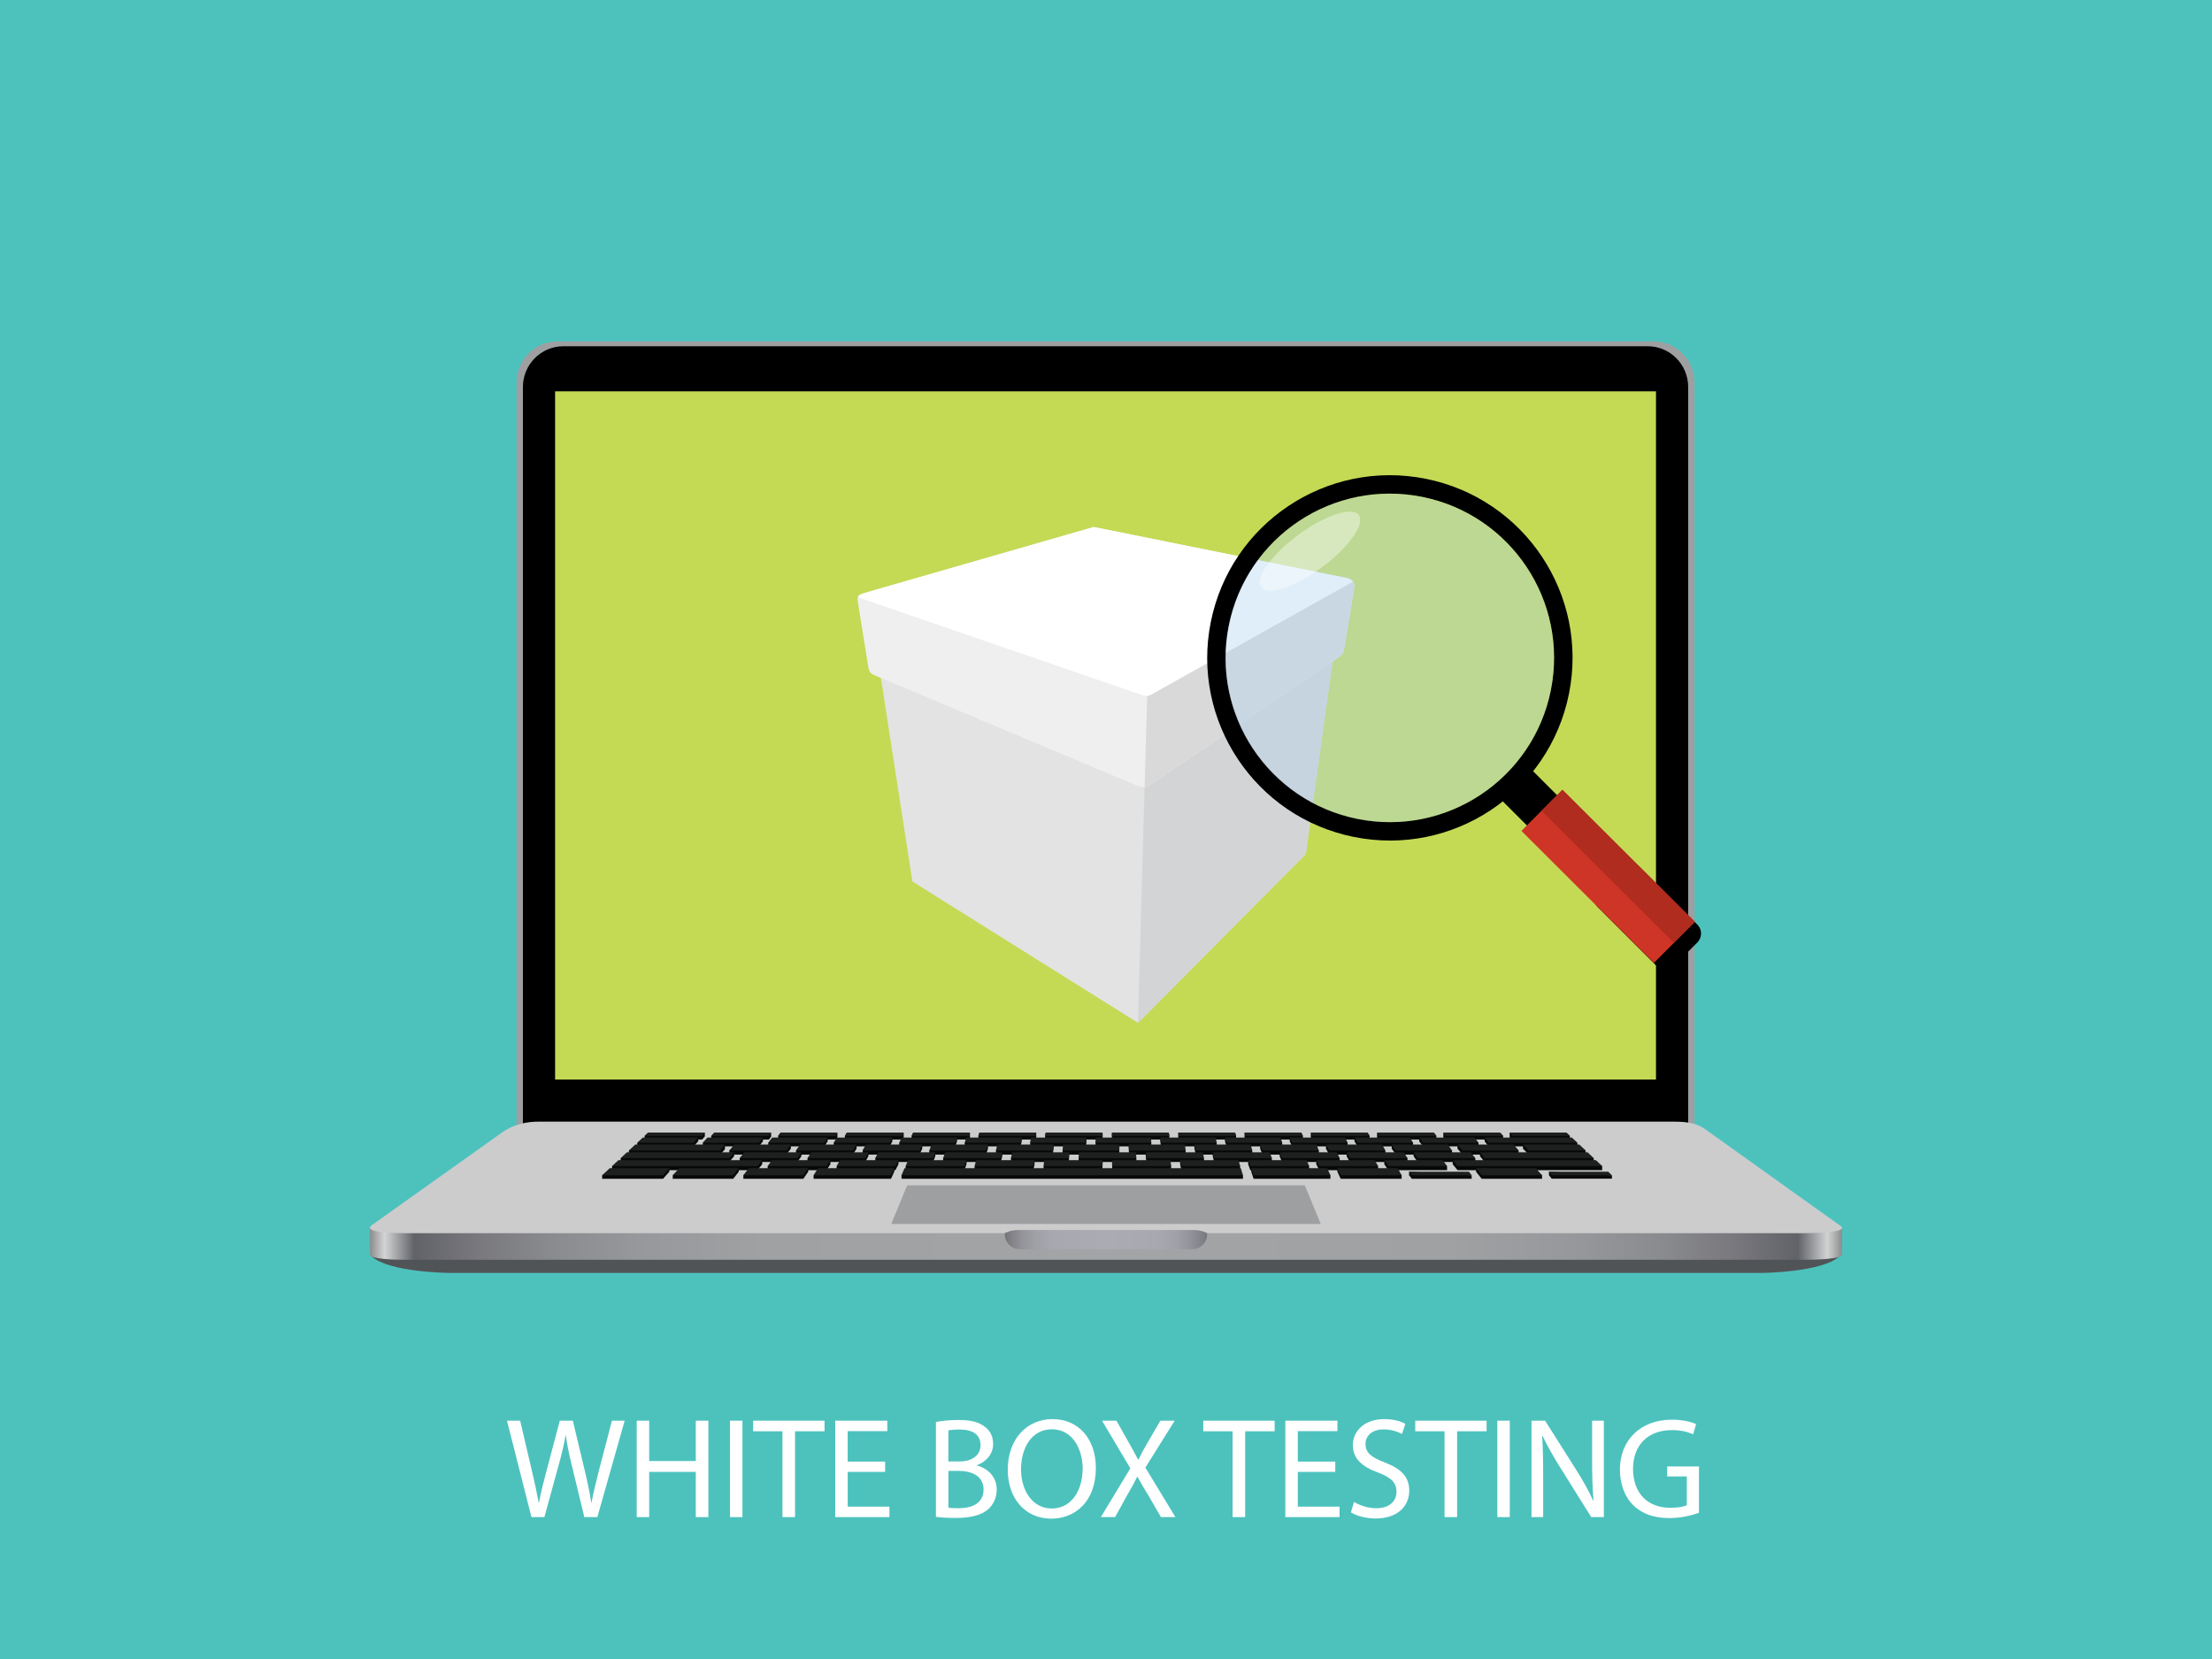 <?xml version="1.0" encoding="utf-8"?>
<!-- Generator: Adobe Illustrator 22.0.0, SVG Export Plug-In . SVG Version: 6.00 Build 0)  -->
<svg version="1.1" xmlns="http://www.w3.org/2000/svg" xmlns:xlink="http://www.w3.org/1999/xlink" x="0px" y="0px"
	 viewBox="0 0 8000 6000" style="enable-background:new 0 0 8000 6000;" xml:space="preserve">
<style type="text/css">
	.st0{fill:#4DC2BD;}
	.st1{fill:#9E9FA1;}
	.st2{fill:#C4DA55;}
	.st3{fill:#515456;}
	.st4{fill:url(#SVGID_1_);}
	.st5{fill:#CCCCCD;}
	.st6{fill:#070909;}
	.st7{fill:#1E1F1F;}
	.st8{fill:url(#SVGID_2_);}
	.st9{fill:#E3E3E3;}
	.st10{fill:#D3D4D5;}
	.st11{fill:#EFEFEF;}
	.st12{fill:#D9D9DA;}
	.st13{fill:#FFFFFF;}
	.st14{fill:#CE3527;}
	.st15{fill:#B02C1E;}
	.st16{opacity:0.4;fill:#B2D6F1;}
	.st17{opacity:0.4;fill:#FFFFFF;}
</style>
<g id="Layer_13">
	<rect class="st0" width="8000" height="6000"/>
</g>
<g id="Layer_6">
	<g>
		<g>
			<path class="st1" d="M6128.4,4065.8c0,81.9-66.4,148.4-148.4,148.4H2016.6c-81.9,0-148.4-66.4-148.4-148.4V1383.1
				c0-81.9,66.4-148.4,148.4-148.4H5980c81.9,0,148.4,66.4,148.4,148.4V4065.8z"/>
			<path d="M6105.4,4066.6c0,81.5-65.7,147.5-146.8,147.5H2038c-81.1,0-146.8-66-146.8-147.5V1399.7c0-81.5,65.7-147.5,146.8-147.5
				h3920.7c81.1,0,146.8,66,146.8,147.5V4066.6z"/>
			<rect x="2007.6" y="1415.3" class="st2" width="3981.5" height="2489.1"/>
		</g>
		<g>
			<g>
				<path class="st3" d="M1344.9,4511.8v32.5c61.6,57.1,278,59.4,278,59.4h4750.6c0,0,216.4-2.3,278-59.4v-32.5H3336.7H1344.9z"/>
				<linearGradient id="SVGID_1_" gradientUnits="userSpaceOnUse" x1="1337.981" y1="4498.958" x2="6662.008" y2="4498.958">
					<stop  offset="0" style="stop-color:#8B8C8B"/>
					<stop  offset="1.000000e-02" style="stop-color:#D3D4D4"/>
					<stop  offset="3.000000e-02" style="stop-color:#626369"/>
					<stop  offset="3.399880e-02" style="stop-color:#64656B"/>
					<stop  offset="7.501756e-02" style="stop-color:#79797E"/>
					<stop  offset="0.123" style="stop-color:#8A8B8E"/>
					<stop  offset="0.183" style="stop-color:#97989B"/>
					<stop  offset="0.267" style="stop-color:#A0A1A3"/>
					<stop  offset="0.5" style="stop-color:#A3A4A6"/>
					<stop  offset="0.733" style="stop-color:#A0A1A3"/>
					<stop  offset="0.817" style="stop-color:#97989B"/>
					<stop  offset="0.877" style="stop-color:#8A8B8E"/>
					<stop  offset="0.925" style="stop-color:#79797E"/>
					<stop  offset="0.966" style="stop-color:#64656B"/>
					<stop  offset="0.97" style="stop-color:#626369"/>
					<stop  offset="0.99" style="stop-color:#D1D2D2"/>
					<stop  offset="1" style="stop-color:#8B8C8B"/>
				</linearGradient>
				<path class="st4" d="M6661.9,4536.4L6661.9,4536.4l0-94.8h-129.1l-5194.8,0v94.8h0c-1,18.6,95.5,19.8,132.7,19.8H6526
					C6564.4,4556.3,6665.4,4553.7,6661.9,4536.4z"/>
				<path class="st5" d="M6657.1,4434.1c30.5,22.7-88.6,25.8-131,25.8H1470.7c-42.5,0-161.8-1.6-126.2-28.7l460.1-327.5
					c53.3-41.5,107.2-47.1,143.4-47.1h4100.8c36.2,0,84.9,0,126.1,33L6657.1,4434.1z"/>
			</g>
			<g>
				<polygon class="st1" points="4776.7,4426.6 3223.3,4426.6 3280.9,4287 4719.1,4287 				"/>
				<g>
					<g>
						<g>
							<polygon class="st6" points="2549.2,4109.8 2549.2,4096.6 2343.7,4096.6 2331.4,4108.1 2331.4,4121.2 2539.5,4121.2 							
								"/>
							<polygon class="st7" points="2539.5,4108.1 2331.4,4108.1 2343.7,4096.6 2549.2,4096.6 							"/>
						</g>
						<g>
							<polygon class="st6" points="2572,4108.2 2583.4,4096.6 2788.9,4096.6 2788.9,4110.8 2780.8,4121.2 2572.8,4121.2 							"/>
							<polygon class="st7" points="2572.8,4108.1 2583.4,4096.6 2788.9,4096.6 2780.8,4108.1 							"/>
						</g>
						<g>
							<polygon class="st6" points="2814.2,4108.1 2823.1,4096.6 3028.6,4096.6 3028.6,4116.2 3022.2,4121.2 2814.2,4121.2 							
								"/>
							<polygon class="st7" points="2814.2,4108.1 2823.1,4096.6 3028.6,4096.6 3022.2,4108.1 							"/>
						</g>
						<g>
							<polygon class="st6" points="3055.6,4108.1 3062.8,4096.6 3268.3,4096.6 3268.3,4117.5 3263.6,4121.2 3055.6,4121.2 							
								"/>
							<polygon class="st7" points="3055.6,4108.1 3062.8,4096.6 3268.3,4096.6 3263.6,4108.1 							"/>
						</g>
						<g>
							<polygon class="st6" points="3297,4108.1 3302.5,4096.6 3508,4096.6 3508,4116.8 3505,4121.2 3297,4121.2 							"/>
							<polygon class="st7" points="3297,4108.1 3302.5,4096.6 3508,4096.6 3505,4108.1 							"/>
						</g>
						<g>
							<polygon class="st6" points="3538.4,4108.1 3542.2,4096.6 3747.7,4096.6 3747.7,4115.7 3746.4,4121.2 3538.4,4121.2 							
								"/>
							<polygon class="st7" points="3538.4,4108.1 3542.2,4096.6 3747.7,4096.6 3746.4,4108.1 							"/>
						</g>
						<g>
							<polygon class="st6" points="3779.8,4108.1 3781.9,4096.6 3987.4,4096.6 3987.8,4108.1 3987.8,4121.2 3779.8,4121.2 							
								"/>
							<polygon class="st7" points="3779.8,4108.1 3781.9,4096.6 3987.4,4096.6 3987.8,4108.1 							"/>
						</g>
						<g>
							<polygon class="st6" points="4021.2,4108.1 4021.6,4096.6 4227.1,4096.6 4229.2,4108.1 4229.2,4121.2 4021.2,4121.2 							
								"/>
							<polygon class="st7" points="4021.2,4108.1 4021.6,4096.6 4227.1,4096.6 4229.2,4108.1 							"/>
						</g>
						<g>
							<polygon class="st6" points="4261.3,4115.6 4261.3,4096.6 4466.8,4096.6 4470.6,4108.1 4470.6,4121.2 4262.5,4121.2 							
								"/>
							<polygon class="st7" points="4262.5,4108.1 4261.3,4096.6 4466.8,4096.6 4470.6,4108.1 							"/>
						</g>
						<g>
							<polygon class="st6" points="4501,4115.8 4501,4096.6 4706.5,4096.6 4712,4108.1 4712,4121.2 4503.9,4121.2 							"/>
							<polygon class="st7" points="4503.9,4108.1 4501,4096.6 4706.5,4096.6 4712,4108.1 							"/>
						</g>
						<g>
							<polygon class="st6" points="4740.7,4115.2 4740.7,4096.6 4946.1,4096.6 4953.4,4108.1 4953.4,4121.2 4745.3,4121.2 							
								"/>
							<polygon class="st7" points="4745.3,4108.1 4740.7,4096.6 4946.1,4096.6 4953.4,4108.1 							"/>
						</g>
						<g>
							<polygon class="st6" points="4980.4,4115.8 4980.4,4096.6 5185.8,4096.6 5194.8,4108.1 5194.8,4121.2 4986.7,4121.2 							
								"/>
							<polygon class="st7" points="4986.7,4108.1 4980.4,4096.6 5185.8,4096.6 5194.8,4108.1 							"/>
						</g>
						<g>
							<polygon class="st6" points="5220.1,4115.9 5220.1,4096.6 5425.5,4096.6 5436.2,4108.1 5436.2,4121.2 5228.1,4121.2 							
								"/>
							<polygon class="st7" points="5228.1,4108.1 5220.1,4096.6 5425.5,4096.6 5436.2,4108.1 							"/>
						</g>
						<g>
							<polygon class="st6" points="5459.8,4114.6 5459.8,4096.6 5665.2,4096.6 5677.6,4108.1 5677.6,4121.2 5469.5,4121.2 							
								"/>
							<polygon class="st7" points="5469.5,4108.1 5677.6,4108.1 5665.2,4096.6 5459.8,4096.6 							"/>
						</g>
					</g>
					<g>
						<g>
							<polygon class="st6" points="5685.4,4125.2 5684.4,4127.6 5396.4,4127.6 5396.4,4117.3 5369.3,4114.2 5369.3,4127.6 
								5383.6,4146 5704.8,4146 5704.8,4132.7 							"/>
							<polygon class="st7" points="5704.8,4132.7 5383.6,4132.7 5369.3,4114.2 5685,4114.2 							"/>
						</g>
						<g>
							<polygon class="st6" points="5329.5,4121.5 5328.9,4127.6 5158.3,4127.6 5161.9,4124 5132.7,4114.2 5132.7,4127.6 
								5146.7,4146 5347.2,4146 5347.2,4132.7 							"/>
							<polygon class="st7" points="5132.7,4114.2 5333.3,4114.2 5347.2,4132.7 5146.7,4132.7 							"/>
						</g>
						<g>
							<polygon class="st6" points="5091,4120.4 5091,4127.6 4918.5,4127.6 4919.2,4123.5 4898.6,4114.2 4898.6,4127.6 4909.7,4146 
								5110.5,4146 5110.5,4132.7 							"/>
							<polygon class="st7" points="4898.6,4114.2 5099.1,4114.2 5110.5,4132.7 4909.7,4132.7 							"/>
						</g>
						<g>
							<polygon class="st6" points="4851.1,4116.6 4852.5,4127.6 4679.6,4127.6 4679.1,4120.9 4664.5,4114.2 4664.5,4127.6 
								4672.8,4146 4873.9,4146 4873.9,4132.7 							"/>
							<polygon class="st7" points="4664.5,4114.2 4865,4114.2 4873.9,4132.7 4672.8,4132.7 							"/>
						</g>
						<g>
							<polygon class="st6" points="4629.6,4116.4 4620.1,4121.7 4624.2,4127.6 4448.1,4127.6 4450.1,4125 4430.3,4114.2 
								4430.3,4127.6 4435.8,4146 4637.2,4146 4637.2,4132.7 							"/>
							<polygon class="st7" points="4430.3,4114.2 4630.9,4114.2 4637.2,4132.7 4435.8,4132.7 							"/>
						</g>
						<g>
							<polygon class="st6" points="4397.4,4130.8 4396.7,4127.6 4392.1,4127.6 4385.3,4123.5 4386.3,4127.6 4208.8,4127.6 
								4208.8,4119.2 4196.2,4114.2 4196.2,4127.6 4198.9,4146 4400.5,4146 4400.5,4132.7 							"/>
							<polygon class="st7" points="4196.2,4114.2 4396.7,4114.2 4400.5,4132.7 4198.9,4132.7 							"/>
						</g>
						<g>
							<polygon class="st6" points="4163,4131.8 4162.7,4127.6 3962.1,4127.6 3962,4146 4163.9,4146 4163.9,4132.7 							"/>
							<polygon class="st7" points="3962.1,4114.2 4162.7,4114.2 4163.9,4132.7 3962,4132.7 							"/>
						</g>
						<g>
							<polygon class="st6" points="3921.3,4120.9 3921.1,4127.6 3736.3,4127.6 3736.3,4126.6 3729.1,4123.5 3725.8,4132.7 
								3725.8,4146 3927.9,4146 3929.3,4127.6 3929.3,4114.2 							"/>
							<polygon class="st7" points="3728.7,4114.2 3929.3,4114.2 3927.9,4132.7 3725.8,4132.7 							"/>
						</g>
						<g>
							<polygon class="st6" points="3685.2,4118.5 3684.9,4127.6 3501.4,4127.6 3501.4,4121.5 3488.9,4132.7 3488.9,4146 
								3691.4,4146 3695.3,4127.6 3695.3,4114.2 							"/>
							<polygon class="st7" points="3494.7,4114.2 3695.3,4114.2 3691.4,4132.7 3488.9,4132.7 							"/>
						</g>
						<g>
							<polygon class="st6" points="3444.5,4120.9 3445.2,4127.6 3273,4127.6 3271.9,4123.5 3263.1,4127.6 3260.7,4127.6 
								3260.1,4129 3252.1,4132.7 3252.1,4146 3454.9,4146 3461.3,4127.6 3461.3,4114.2 							"/>
							<polygon class="st7" points="3260.7,4114.2 3461.3,4114.2 3454.9,4132.7 3252.1,4132.7 							"/>
						</g>
						<g>
							<polygon class="st6" points="3196.6,4123.5 3201,4127.6 3038.2,4127.6 3039,4123.5 3024,4123.5 3015.3,4132.7 3015.3,4146 
								3218.3,4146 3227.3,4127.6 3227.3,4114.2 							"/>
							<polygon class="st7" points="3026.7,4114.2 3227.3,4114.2 3218.3,4132.7 3015.3,4132.7 							"/>
						</g>
						<g>
							<polygon class="st6" points="2965.7,4116.5 2971.7,4127.6 2797.7,4127.6 2795.9,4121.2 2778.5,4132.7 2778.5,4146 
								2981.8,4146 2993.3,4127.6 2993.3,4114.2 							"/>
							<polygon class="st7" points="2792.7,4114.2 2993.3,4114.2 2981.8,4132.7 2778.5,4132.7 							"/>
						</g>
						<g>
							<polygon class="st6" points="2729.9,4117.8 2731.3,4127.6 2569,4127.6 2566.2,4119.4 2541.7,4132.7 2541.7,4146 2745.2,4146 
								2759.3,4127.6 2759.3,4114.2 							"/>
							<polygon class="st7" points="2558.7,4114.2 2759.3,4114.2 2745.2,4132.7 2541.7,4132.7 							"/>
						</g>
						<g>
							<polygon class="st6" points="2493.7,4125.5 2494.8,4127.6 2329.2,4127.6 2328,4121.2 2304.8,4132.7 2304.8,4146 2508.7,4146 
								2525.3,4127.6 2525.3,4114.2 							"/>
							<polygon class="st7" points="2324.7,4114.2 2525.3,4114.2 2508.7,4132.7 2304.8,4132.7 							"/>
						</g>
					</g>
					<g>
						<g>
							<polygon class="st6" points="5710.2,4150 5709.4,4154.1 5540.2,4154.1 5541.7,4147.8 5508,4139.3 5508,4154.1 5528.9,4175.7 
								5734.6,4175.7 5734.6,4160.8 							"/>
							<polygon class="st7" points="5528.9,4160.8 5734.6,4160.8 5711.8,4139.3 5508,4139.3 							"/>
						</g>
						<g>
							<polygon class="st6" points="5472.8,4146.8 5468.4,4154.1 5297.6,4154.1 5297.6,4150 5271.2,4139.3 5271.2,4154.1 
								5289.3,4175.7 5492.2,4175.7 5492.2,4160.8 							"/>
							<polygon class="st7" points="5289.3,4160.8 5492.2,4160.8 5474.1,4139.3 5271.2,4139.3 							"/>
						</g>
						<g>
							<polygon class="st6" points="5220.1,4146 5218.4,4154.1 5063.6,4154.1 5065.7,4146.7 5033.3,4139.3 5033.3,4154.1 
								5048.2,4175.7 5251.4,4175.7 5251.4,4160.8 							"/>
							<polygon class="st7" points="5251.4,4160.8 5048.2,4160.8 5033.3,4139.3 5236.4,4139.3 							"/>
						</g>
						<g>
							<polygon class="st6" points="4999.7,4156 4998.7,4154.1 4995.5,4154.1 4992.5,4152.9 4992.5,4154.1 4819.8,4154.1 
								4822.8,4145.4 4795.5,4139.3 4795.5,4154.1 4807,4175.7 5010.5,4175.7 5010.5,4160.8 							"/>
							<polygon class="st7" points="5010.5,4160.8 4807,4160.8 4795.5,4139.3 4998.7,4139.3 							"/>
						</g>
						<g>
							<polygon class="st6" points="4757.3,4150 4755.9,4154.1 4579.1,4154.1 4579.9,4148.4 4557.6,4139.3 4557.6,4154.1 
								4565.9,4175.7 4769.7,4175.7 4769.7,4160.8 							"/>
							<polygon class="st7" points="4769.7,4160.8 4565.9,4160.8 4557.6,4139.3 4761,4139.3 							"/>
						</g>
						<g>
							<polygon class="st6" points="4524.3,4158 4523.3,4154.1 4517.8,4154.1 4510.9,4150 4511.7,4154.1 4338.4,4154.1 
								4337.7,4146.7 4319.8,4139.3 4319.8,4154.1 4324.7,4175.7 4528.9,4175.7 4528.9,4160.8 							"/>
							<polygon class="st7" points="4528.9,4160.8 4324.7,4160.8 4319.8,4139.3 4523.3,4139.3 							"/>
						</g>
						<g>
							<polygon class="st6" points="4286.1,4158.8 4285.6,4154.1 4281.6,4154.1 4280.4,4152.9 4280.4,4154.1 4095.2,4154.1 
								4094.8,4144.7 4082,4139.3 4082,4154.1 4083.6,4175.7 4288,4175.7 4288,4160.8 							"/>
							<polygon class="st7" points="4288,4160.8 4083.6,4160.8 4082,4139.3 4285.6,4139.3 							"/>
						</g>
						<g>
							<polygon class="st6" points="4045.7,4152.7 4045.7,4154.1 3844.6,4154.1 3844.2,4159.9 3843,4160.8 3843,4175.7 
								4047.7,4175.7 4048.4,4154.1 4048.4,4139.3 							"/>
							<polygon class="st7" points="4047.7,4160.8 3843,4160.8 3844.6,4139.3 4048.4,4139.3 							"/>
						</g>
						<g>
							<polygon class="st6" points="3800.5,4151.6 3800.2,4154.1 3620.4,4154.1 3621,4147.7 3611.6,4154.1 3606.9,4154.1 3606,4158 
								3601.9,4160.8 3601.9,4175.7 3807,4175.7 3810.7,4154.1 3810.7,4139.3 							"/>
							<polygon class="st7" points="3807,4160.8 3601.9,4160.8 3606.9,4139.3 3810.7,4139.3 							"/>
						</g>
						<g>
							<polygon class="st6" points="3552.8,4151.3 3552.8,4154.1 3383.3,4154.1 3383.8,4150 3375.1,4154.1 3369.1,4154.1 
								3367.8,4157.5 3360.9,4160.8 3360.9,4175.7 3566.2,4175.7 3573.1,4154.1 3573.1,4139.3 							"/>
							<polygon class="st7" points="3566.2,4160.8 3360.9,4160.8 3369.1,4139.3 3573.1,4139.3 							"/>
						</g>
						<g>
							<polygon class="st6" points="3313.7,4143.9 3314.5,4154.1 3138.5,4154.1 3138.5,4148.7 3119.8,4160.8 3119.8,4175.7 
								3325.5,4175.7 3335.5,4154.1 3335.5,4139.3 							"/>
							<polygon class="st7" points="3325.5,4160.8 3119.8,4160.8 3131.3,4139.3 3335.5,4139.3 							"/>
						</g>
						<g>
							<polygon class="st6" points="3072.3,4144.9 3076.7,4154.1 2897.6,4154.1 2897.6,4150 2878.8,4160.8 2878.8,4175.7 
								3084.7,4175.7 3097.9,4154.1 3097.9,4139.3 							"/>
							<polygon class="st7" points="3084.7,4160.8 2878.8,4160.8 2893.6,4139.3 3097.9,4139.3 							"/>
						</g>
						<g>
							<polygon class="st6" points="2842.6,4140.5 2841.7,4154.1 2663.7,4154.1 2665.5,4146.1 2637.7,4160.8 2637.7,4175.7 
								2844,4175.7 2860.3,4154.1 2860.3,4139.3 							"/>
							<polygon class="st7" points="2844,4160.8 2637.7,4160.8 2655.8,4139.3 2860.3,4139.3 							"/>
						</g>
						<g>
							<polygon class="st6" points="2596.2,4147.3 2595.3,4155.9 2311.4,4155.9 2315.5,4146.2 2274.5,4160.8 2274.5,4177.5 
								2604,4177.5 2621.9,4155.9 2621.9,4139.3 							"/>
							<polygon class="st7" points="2621.9,4139.3 2297.7,4139.3 2274.5,4160.8 2604,4160.8 							"/>
						</g>
					</g>
					<g>
						<g>
							<polygon class="st6" points="5317.8,4175.8 5315.9,4181.5 5151,4181.5 5153.8,4175.8 5112.4,4167.5 5112.4,4181.5 
								5126.9,4202.4 5335.7,4202.4 5335.7,4188.4 							"/>
							<polygon class="st7" points="5126.9,4188.4 5335.7,4188.4 5318.8,4167.5 5112.4,4167.5 							"/>
						</g>
						<g>
							<polygon class="st6" points="5742.5,4182.3 5741.7,4181.5 5739.8,4181.5 5727.5,4177.9 5728,4181.5 5385.7,4181.5 
								5385.7,4174.5 5352.6,4167.5 5352.6,4181.5 5369.3,4202.4 5763.9,4202.4 5763.9,4188.4 							"/>
							<polygon class="st7" points="5369.3,4188.4 5763.9,4188.4 5741.7,4167.5 5352.6,4167.5 							"/>
						</g>
						<g>
							<polygon class="st6" points="5063.9,4174.2 5065.3,4181.5 4893.7,4181.5 4893.7,4174.2 4870.3,4167.5 4870.3,4181.5 
								4881.6,4202.4 5090.4,4202.4 5090.4,4188.4 							"/>
							<polygon class="st7" points="5090.4,4188.4 4881.6,4188.4 4870.3,4167.5 5076.6,4167.5 							"/>
						</g>
						<g>
							<polygon class="st6" points="4834.7,4181.8 4834.5,4181.5 4834.1,4181.5 4820.1,4172.7 4820.1,4181.5 4652.6,4181.5 
								4652.6,4174.5 4628.1,4167.5 4628.1,4181.5 4636.3,4202.4 4845.1,4202.4 4845.1,4188.4 							"/>
							<polygon class="st7" points="4845.1,4188.4 4636.3,4188.4 4628.1,4167.5 4834.5,4167.5 							"/>
						</g>
						<g>
							<polygon class="st6" points="4587.2,4175.8 4586.2,4181.5 4411.9,4181.5 4411.9,4175.8 4386,4167.5 4386,4181.5 4391,4202.4 
								4599.8,4202.4 4599.8,4188.4 							"/>
							<polygon class="st7" points="4599.8,4188.4 4391,4188.4 4386,4167.5 4592.3,4167.5 							"/>
						</g>
						<g>
							<polygon class="st6" points="4351.2,4186.5 4350.1,4181.5 4342.6,4181.5 4330.2,4174.2 4330.2,4181.5 4157.5,4181.5 
								4157.5,4174.5 4143.8,4167.5 4143.8,4181.5 4145.7,4202.4 4354.5,4202.4 4354.5,4188.4 							"/>
							<polygon class="st7" points="4354.5,4188.4 4145.7,4188.4 4143.8,4167.5 4350.1,4167.5 							"/>
						</g>
						<g>
							<polygon class="st6" points="4109,4188 4108.6,4181.5 3902.2,4181.5 3901.9,4188 3901,4188.4 3901,4202.4 4109.8,4202.4 
								4109.8,4188.4 							"/>
							<polygon class="st7" points="4109.8,4188.4 3901,4188.4 3902.2,4167.5 4108.6,4167.5 							"/>
						</g>
						<g>
							<polygon class="st6" points="3852,4173.2 3852,4181.5 3673.9,4181.5 3673.9,4174.1 3664.3,4181.5 3660.7,4181.5 3660,4184.7 
								3656.3,4187.5 3656.3,4188.4 3656.3,4202.4 3865.1,4202.4 3867,4181.5 3867,4167.5 							"/>
							<polygon class="st7" points="3865.1,4188.4 3656.3,4188.4 3660.7,4167.5 3867,4167.5 							"/>
						</g>
						<g>
							<polygon class="st6" points="3612.1,4174.5 3610.6,4181.5 3428.1,4181.5 3428.1,4174 3419.3,4181.5 3418.5,4181.5 
								3418.2,4182.4 3411,4188.4 3411,4202.4 3619.8,4202.4 3624.9,4181.5 3624.9,4167.5 							"/>
							<polygon class="st7" points="3619.8,4188.4 3411,4188.4 3418.5,4167.5 3624.9,4167.5 							"/>
						</g>
						<g>
							<polygon class="st6" points="3354.2,4177.9 3354.2,4181.5 3183.7,4181.5 3182,4176.7 3165.7,4188.4 3165.7,4202.4 
								3374.6,4202.4 3382.7,4181.5 3382.7,4167.5 							"/>
							<polygon class="st7" points="3374.6,4188.4 3165.7,4188.4 3176.4,4167.5 3382.7,4167.5 							"/>
						</g>
						<g>
							<polygon class="st6" points="3117.1,4177.9 3117.1,4181.5 2956.1,4181.5 2955.2,4174.3 2937.6,4181.5 2934.2,4181.5 
								2933,4183.3 2920.4,4188.4 2920.4,4202.4 3129.3,4202.4 3140.6,4181.5 3140.6,4167.5 							"/>
							<polygon class="st7" points="3129.3,4188.4 2920.4,4188.4 2934.2,4167.5 3140.6,4167.5 							"/>
						</g>
						<g>
							<polygon class="st6" points="2873,4176.1 2874.4,4181.5 2700.5,4181.5 2701.8,4174 2675.1,4188.4 2675.1,4202.4 2884,4202.4 
								2898.4,4181.5 2898.4,4167.5 							"/>
							<polygon class="st7" points="2884,4188.4 2675.1,4188.4 2692,4167.5 2898.4,4167.5 							"/>
						</g>
						<g>
							<polygon class="st6" points="2631.8,4172.8 2631.8,4181.5 2272.4,4181.5 2272.4,4174.9 2244.8,4188.4 2244.8,4202.4 
								2637.5,4202.4 2655,4181.5 2655,4167.5 							"/>
							<polygon class="st7" points="2244.8,4188.4 2637.5,4188.4 2655,4167.5 2267.3,4167.5 							"/>
						</g>
					</g>
					<g>
						<g>
							<polygon class="st6" points="5214,4206.5 5213.3,4210.6 5038.9,4210.6 5038.9,4203.2 5006.5,4195.8 5006.5,4210.6 
								5020.8,4232 5233.5,4232 5233.5,4217.2 							"/>
							<polygon class="st7" points="5233.5,4217.2 5020.8,4217.2 5006.5,4195.8 5217.8,4195.8 							"/>
						</g>
						<g>
							<polygon class="st6" points="5767.7,4202.4 5765,4210.6 5285.1,4210.6 5287.7,4203.5 5253.9,4195.8 5253.9,4210.6 
								5271.2,4232 5794.5,4232 5794.5,4217.2 							"/>
							<polygon class="st7" points="5794.5,4217.2 5271.2,4217.2 5253.9,4195.8 5771.8,4195.8 							"/>
						</g>
						<g>
							<polygon class="st6" points="4970.7,4203.5 4966.6,4210.6 4782.4,4210.6 4780.9,4201 4760.4,4195.8 4760.4,4210.6 
								4771.3,4232 4984,4232 4984,4217.2 							"/>
							<polygon class="st7" points="4771.3,4217.2 4760.4,4195.8 4971.7,4195.8 4984,4217.2 							"/>
						</g>
						<g>
							<polygon class="st6" points="4725.1,4206.5 4712,4207.9 4714.6,4210.6 4533.1,4210.6 4533.8,4204.8 4514.2,4195.8 
								4514.2,4210.6 4521.8,4232 4734.6,4232 4734.6,4217.2 							"/>
							<polygon class="st7" points="4521.8,4217.2 4514.2,4195.8 4725.6,4195.8 4734.6,4217.2 							"/>
						</g>
						<g>
							<polygon class="st6" points="4477.3,4202.8 4468.2,4210.6 4282.4,4210.6 4284.9,4202.1 4268.1,4195.8 4268.1,4210.6 
								4272.4,4232 4485.1,4232 4485.1,4217.2 							"/>
							<polygon class="st7" points="4272.4,4217.2 4268.1,4195.8 4479.4,4195.8 4485.1,4217.2 							"/>
						</g>
						<g>
							<polygon class="st6" points="4233.4,4211.8 4233.3,4210.6 4232.9,4210.6 4229.1,4201.4 4223.7,4210.6 4031.6,4210.6 
								4032,4203.8 4022,4195.8 4022,4210.6 4022.9,4232 4235.6,4232 4235.6,4217.2 							"/>
							<polygon class="st7" points="4022.9,4217.2 4022,4195.8 4233.3,4195.8 4235.6,4217.2 							"/>
						</g>
						<g>
							<polygon class="st6" points="3981.3,4202.9 3981.9,4210.6 3787.8,4210.6 3789,4200.9 3780.2,4210.6 3776.5,4210.6 
								3776,4215.2 3774.2,4217.2 3774.2,4232 3986.9,4232 3987.8,4210.6 3987.8,4195.8 							"/>
							<polygon class="st7" points="3774.2,4217.2 3776.5,4195.8 3987.8,4195.8 3986.9,4217.2 							"/>
						</g>
						<g>
							<polygon class="st6" points="3728.2,4206.5 3727.9,4210.6 3540.5,4210.6 3541,4206.5 3534.7,4210.6 3530.4,4210.6 
								3529.5,4214.1 3524.7,4217.2 3524.7,4232 3737.4,4232 3741.7,4210.6 3741.7,4195.8 							"/>
							<polygon class="st7" points="3524.7,4217.2 3530.4,4195.8 3741.7,4195.8 3737.4,4217.2 							"/>
						</g>
						<g>
							<polygon class="st6" points="3474.6,4203.2 3474.2,4210.6 3307.3,4210.6 3308.1,4204.2 3291.8,4210.6 3284.2,4210.6 
								3282.7,4214.2 3275.3,4217.2 3275.3,4232 3488,4232 3495.6,4210.6 3495.6,4195.8 							"/>
							<polygon class="st7" points="3275.3,4217.2 3284.2,4195.8 3495.6,4195.8 3488,4217.2 							"/>
						</g>
						<g>
							<polygon class="st6" points="3224,4207.7 3225.5,4210.6 3056.7,4210.6 3061.5,4203.7 3043.2,4210.6 3038.1,4210.6 
								3036.7,4213.1 3025.8,4217.2 3025.8,4232 3238.5,4232 3249.4,4210.6 3249.4,4195.8 							"/>
							<polygon class="st7" points="3025.8,4217.2 3038.1,4195.8 3249.4,4195.8 3238.5,4217.2 							"/>
						</g>
						<g>
							<polygon class="st6" points="2973.5,4203.9 2976.8,4210.6 2802.1,4210.6 2803.3,4204.9 2776.3,4217.2 2776.3,4232 
								2989.1,4232 3003.3,4210.6 3003.3,4195.8 							"/>
							<polygon class="st7" points="2776.3,4217.2 2989.1,4217.2 3003.3,4195.8 2792,4195.8 							"/>
						</g>
						<g>
							<polygon class="st6" points="2721.1,4206.5 2723.3,4210.6 2246.6,4210.6 2249.7,4201.1 2213.7,4217.2 2213.7,4232 
								2739.6,4232 2756.7,4210.6 2756.7,4195.8 							"/>
							<polygon class="st7" points="2739.6,4217.2 2213.7,4217.2 2236.7,4195.8 2756.7,4195.8 							"/>
						</g>
					</g>
					<g>
						<g>
							<polygon class="st6" points="5601.9,4237.6 5601.9,4250 5611.8,4262.8 5829.8,4262.8 5829.8,4250.4 							"/>
							<polygon class="st7" points="5816.2,4237.6 5601.9,4237.6 5611.8,4250.4 5829.8,4250.4 							"/>
						</g>
						<g>
							<polygon class="st6" points="5552.6,4233.7 5551.2,4237.6 5367.5,4237.6 5365.4,4231.2 5338.3,4224.8 5338.3,4237.6 
								5358.7,4263.2 5577.1,4263.2 5577.1,4250.4 							"/>
							<polygon class="st7" points="5577.1,4250.4 5358.7,4250.4 5338.3,4224.8 5554.1,4224.8 							"/>
						</g>
						<g>
							<polygon class="st6" points="5096.1,4237.6 5096.1,4250.4 5106,4263.2 5322.5,4263.2 5322.5,4250.4 							"/>
							<polygon class="st7" points="5312.6,4237.6 5096.1,4237.6 5106,4250.4 5322.5,4250.4 							"/>
						</g>
						<g>
							<polygon class="st6" points="5057.7,4242.9 5054.8,4237.6 5049.8,4237.6 5044.4,4234.1 5044.4,4237.6 4855.8,4237.6 
								4856.4,4232 4836.9,4224.8 4836.9,4237.6 4848.7,4263.2 5069.2,4263.2 5069.2,4250.4 							"/>
							<polygon class="st7" points="5069.2,4250.4 4848.7,4250.4 4836.9,4224.8 5054.8,4224.8 							"/>
						</g>
						<g>
							<polygon class="st6" points="4803,4244.7 4799.7,4237.6 4792.4,4237.6 4782,4230.8 4783.6,4237.6 4547.8,4237.6 
								4550.8,4230.8 4525.3,4224.8 4525.3,4237.6 4533.8,4263.2 4811.7,4263.2 4811.7,4250.4 							"/>
							<polygon class="st7" points="4811.7,4250.4 4533.8,4250.4 4525.3,4224.8 4799.7,4224.8 							"/>
						</g>
						<g>
							<polygon class="st6" points="4490.3,4246.9 4487.5,4237.6 3279.5,4237.6 3279.5,4232 3273.7,4237.6 3271.4,4237.6 
								3269.7,4241.5 3260.4,4250.4 3260.4,4263.2 4495.4,4263.2 4495.4,4250.4 							"/>
							<polygon class="st7" points="4495.4,4250.4 3260.4,4250.4 3271.4,4224.8 4487.5,4224.8 							"/>
						</g>
						<g>
							<polygon class="st6" points="3210.6,4233.7 3212.1,4237.6 2986.4,4237.6 2989.1,4232 2974.8,4237.6 2958.7,4237.6 
								2953.3,4246.2 2942.4,4250.4 2942.4,4263.2 3222.5,4263.2 3234.2,4237.6 3234.2,4224.8 							"/>
							<polygon class="st7" points="3222.5,4250.4 2942.4,4250.4 2958.7,4224.8 3234.2,4224.8 							"/>
						</g>
						<g>
							<polygon class="st6" points="2895.1,4235.8 2896.8,4237.6 2718.7,4237.6 2719,4234.1 2712.4,4237.6 2708.3,4237.6 
								2705.4,4241.4 2688.4,4250.4 2688.4,4263.2 2905.5,4263.2 2923,4237.6 2923,4224.8 							"/>
							<polygon class="st7" points="2905.5,4250.4 2688.4,4250.4 2708.3,4224.8 2923,4224.8 							"/>
						</g>
						<polygon class="st6" points="2671.8,4224.8 2671.8,4237.6 2656.3,4250.4 2646.8,4236.2 						"/>
						<g>
							<polygon class="st6" points="2460.8,4237.6 2461.2,4233.3 2433.1,4250.4 2433.1,4263.2 2651.8,4263.2 2671.8,4237.6 							
								"/>
							<polygon class="st7" points="2651.8,4250.4 2433.1,4250.4 2456.9,4224.8 2671.8,4224.8 							"/>
						</g>
						<g>
							<polygon class="st6" points="2393.5,4230.4 2396.7,4237.6 2213.5,4237.6 2213.7,4235.3 2208.2,4237.6 2205.4,4237.6 
								2203.1,4239.8 2177.8,4250.4 2177.8,4263.2 2398.2,4263.2 2420.7,4237.6 2420.7,4224.8 							"/>
							<polygon class="st7" points="2398.2,4250.4 2177.8,4250.4 2205.4,4224.8 2420.7,4224.8 							"/>
						</g>
					</g>
				</g>
			</g>
			<linearGradient id="SVGID_2_" gradientUnits="userSpaceOnUse" x1="3634.058" y1="4483.297" x2="4365.951" y2="4483.297">
				<stop  offset="0" style="stop-color:#757578"/>
				<stop  offset="3.776824e-02" style="stop-color:#848489"/>
				<stop  offset="9.004155e-02" style="stop-color:#94949A"/>
				<stop  offset="0.155" style="stop-color:#A0A0A7"/>
				<stop  offset="0.246" style="stop-color:#A8A9B0"/>
				<stop  offset="0.5" style="stop-color:#ABABB2"/>
				<stop  offset="0.754" style="stop-color:#A8A9B0"/>
				<stop  offset="0.846" style="stop-color:#A0A1A8"/>
				<stop  offset="0.911" style="stop-color:#94959C"/>
				<stop  offset="0.963" style="stop-color:#85868C"/>
				<stop  offset="1" style="stop-color:#76787D"/>
			</linearGradient>
			<path class="st8" d="M4318.7,4448.5c-26.9,0-318.7,0-318.7,0s-291.7,0-318.7,0s-47.3,11.5-47.3,11.5v3.8
				c0,30,24.3,54.3,54.3,54.3h623.2c30,0,54.3-24.3,54.3-54.3v-3.8C4366,4459.9,4345.6,4448.5,4318.7,4448.5z"/>
		</g>
	</g>
	<g>
		<g>
			<polygon class="st9" points="4827.7,2330.9 4722.6,3088.6 4115.8,3699.3 3299.8,3188 3177.1,2394.6 			"/>
			<polygon class="st10" points="4827.7,2330.9 4771.6,2333 4139.6,2846.4 4115.8,3699.3 4722.6,3088.6 			"/>
			<path class="st11" d="M4107.3,2839.1L3171.9,2446c-19.5-7.5-28.4-11.7-31.9-35.8l-37.9-235.8c-2.6-19.6,5.2-24.1,26.8-30.4
				l826.7-238l909.6,183.4c23.6,3.6,33.2,15.1,33.2,33.8l-36.2,218.6c-3.9,22.3-7.5,25.8-25.2,38.3l-675.2,457.4
				C4150.1,2845.5,4138.5,2852.2,4107.3,2839.1z"/>
			<path class="st12" d="M4865.1,2089.4l-113.5-22.9L4308.9,2242l-160.1,275.2l-9.2,329.2c9.5-0.6,15.8-4.6,22.2-9l675.2-457.4
				c17.7-12.5,21.3-16.1,25.2-38.3l36.2-218.6C4898.4,2104.5,4888.7,2093,4865.1,2089.4z"/>
			<path class="st13" d="M4865.1,2089.4L3955.6,1906l-826.7,238c-15,4.3-23.3,7.8-26.1,16.1l1026.6,353.1c14.9,5.1,23,5.6,32.3,0
				l731.5-409.4C4888,2096.4,4879,2091.5,4865.1,2089.4z"/>
		</g>
	</g>
	<g>
		<g>
			<g>
				<g>
					<g>
						
							<rect x="5477" y="2780.2" transform="matrix(0.707 -0.707 0.707 0.707 -428.649 4778.876)" width="154.5" height="253.3"/>
						<path d="M6055,3492.3c-18,17.9-46.8,18.2-64.5,0.5l-213.1-213.1c-17.7-17.7-17.4-46.5,0.5-64.5l83.5-83.5
							c18-17.9,46.8-18.2,64.5-0.5l213.1,213.1c17.7,17.7,17.4,46.5-0.5,64.5L6055,3492.3z"/>
						
							<rect x="5712.8" y="2833.7" transform="matrix(0.706 -0.708 0.708 0.706 -537.038 5049.205)" class="st14" width="210" height="676.5"/>
						
							<rect x="5800.4" y="2797.3" transform="matrix(0.706 -0.708 0.708 0.706 -500.724 5064.009)" class="st15" width="107.4" height="676.5"/>
					</g>
					<path d="M5157,1731.7c-357.7-72-705.9,159.7-777.9,517.3c-72,357.7,159.7,705.9,517.3,777.9c357.7,72,705.9-159.7,777.9-517.3
						C5746.3,2151.9,5514.7,1803.6,5157,1731.7z M4909.6,2961.6c-321.6-64.7-529.9-377.8-465.2-699.4
						c64.7-321.6,377.8-529.9,699.4-465.2c321.6,64.7,529.8,377.8,465.1,699.4C5544.3,2818,5231.2,3026.3,4909.6,2961.6z"/>
				</g>
			</g>
			
				<ellipse transform="matrix(0.707 -0.707 0.707 0.707 -210.118 4251.322)" class="st16" cx="5026.7" cy="2379.3" rx="594" ry="594"/>
		</g>
		<path class="st17" d="M4914.3,1862.8c23.8,32.1-35.9,116.6-133.2,188.7c-97.4,72-195.6,104.4-219.4,72.2
			c-23.8-32.1,35.8-116.6,133.2-188.7C4792.3,1863,4890.5,1830.7,4914.3,1862.8z"/>
	</g>
	<g>
		<path class="st13" d="M1922.1,5486.8l-88.5-348.7h47.6l41.4,176.4c10.3,43.5,19.7,86.9,25.9,120.5h1c5.7-34.7,16.6-76,28.5-121
			l46.6-175.9h47.1L2114,5315c9.8,41.4,19.1,82.8,24.3,119.5h1c7.2-38.3,17.1-77.1,27.9-120.5l46-175.9h46l-98.8,348.7h-47.1
			l-44-181.6c-10.9-44.5-18.1-78.6-22.8-113.8h-1c-6.2,34.7-14,68.8-26.9,113.8l-49.7,181.6H1922.1z"/>
		<path class="st13" d="M2347.8,5138.1V5284h168.6v-145.9h45.5v348.7h-45.5v-163.5h-168.6v163.5h-45v-348.7H2347.8z"/>
		<path class="st13" d="M2685.1,5138.1v348.7h-45v-348.7H2685.1z"/>
		<path class="st13" d="M2829.9,5176.4h-106v-38.3H2982v38.3h-106.6v310.4h-45.5V5176.4z"/>
		<path class="st13" d="M3201.3,5323.3h-135.5V5449h151v37.8h-196.1v-348.7h188.3v37.8h-143.3v110.2h135.5V5323.3z"/>
		<path class="st13" d="M3384.9,5142.8c19.7-4.1,50.7-7.2,82.2-7.2c45,0,74,7.8,95.7,25.3c18.1,13.4,29,34.1,29,61.6
			c0,33.6-22.2,63.1-59,76.6v1c33.1,8.3,71.9,35.7,71.9,87.4c0,30-11.9,52.8-29.5,69.8c-24.3,22.2-63.6,32.6-120.5,32.6
			c-31,0-54.8-2.1-69.8-4.1V5142.8z M3429.9,5285.5h40.9c47.6,0,75.5-24.8,75.5-58.5c0-40.9-31-56.9-76.6-56.9
			c-20.7,0-32.6,1.6-39.8,3.1V5285.5z M3429.9,5452.6c8.8,1.6,21.7,2.1,37.8,2.1c46.6,0,89.5-17.1,89.5-67.8
			c0-47.6-40.9-67.2-90-67.2h-37.2V5452.6z"/>
		<path class="st13" d="M3963.3,5308.8c0,120-72.9,183.6-161.9,183.6c-92.1,0-156.7-71.4-156.7-176.9
			c0-110.7,68.8-183.1,161.9-183.1C3901.7,5132.4,3963.3,5205.4,3963.3,5308.8z M3692.7,5314.5c0,74.5,40.3,141.2,111.2,141.2
			c71.4,0,111.7-65.7,111.7-144.8c0-69.3-36.2-141.7-111.2-141.7C3730,5169.2,3692.7,5238,3692.7,5314.5z"/>
		<path class="st13" d="M4198.6,5486.8l-44.5-77.1c-18.1-29.5-29.5-48.6-40.3-68.8h-1c-9.8,20.2-19.7,38.8-37.8,69.3l-41.9,76.6
			h-51.7l106.6-176.4l-102.4-172.3h52.2l46,81.7c12.9,22.8,22.8,40.3,32.1,59h1.6c9.8-20.7,18.6-36.7,31.6-59l47.6-81.7h51.7
			l-106,169.7l108.6,179H4198.6z"/>
		<path class="st13" d="M4457.8,5176.4h-106v-38.3h258.1v38.3h-106.6v310.4h-45.5V5176.4z"/>
		<path class="st13" d="M4829.2,5323.3h-135.5V5449h151v37.8h-196.1v-348.7H4837v37.8h-143.3v110.2h135.5V5323.3z"/>
		<path class="st13" d="M4897,5431.9c20.2,12.4,49.7,22.8,80.7,22.8c46,0,72.9-24.3,72.9-59.5c0-32.6-18.6-51.2-65.7-69.3
			c-56.9-20.2-92.1-49.7-92.1-98.8c0-54.3,45-94.7,112.8-94.7c35.7,0,61.6,8.3,77.1,17.1l-12.4,36.7c-11.4-6.2-34.7-16.6-66.2-16.6
			c-47.6,0-65.7,28.5-65.7,52.2c0,32.6,21.2,48.6,69.3,67.2c59,22.8,89,51.2,89,102.4c0,53.8-39.8,100.4-122.1,100.4
			c-33.6,0-70.4-9.8-89-22.2L4897,5431.9z"/>
		<path class="st13" d="M5224.4,5176.4h-106v-38.3h258.1v38.3h-106.6v310.4h-45.5V5176.4z"/>
		<path class="st13" d="M5460.3,5138.1v348.7h-45v-348.7H5460.3z"/>
		<path class="st13" d="M5538.9,5486.8v-348.7h49.1l111.7,176.4c25.9,40.9,46,77.6,62.6,113.3l1-0.5c-4.1-46.6-5.2-89-5.2-143.3
			v-145.9h42.4v348.7h-45.5l-110.7-176.9c-24.3-38.8-47.6-78.6-65.2-116.4l-1.6,0.5c2.6,44,3.6,85.9,3.6,143.8v149H5538.9z"/>
		<path class="st13" d="M6144.7,5471.2c-20.2,7.2-60,19.1-107.1,19.1c-52.8,0-96.2-13.4-130.4-46c-30-29-48.6-75.5-48.6-129.8
			c0.5-104,71.9-180,188.8-180c40.3,0,71.9,8.8,86.9,16l-10.9,36.7c-18.6-8.3-41.9-15-77.1-15c-84.8,0-140.2,52.8-140.2,140.2
			c0,88.5,53.3,140.7,134.5,140.7c29.5,0,49.7-4.1,60-9.3v-104h-70.9v-36.2h114.8V5471.2z"/>
	</g>
</g>
</svg>
